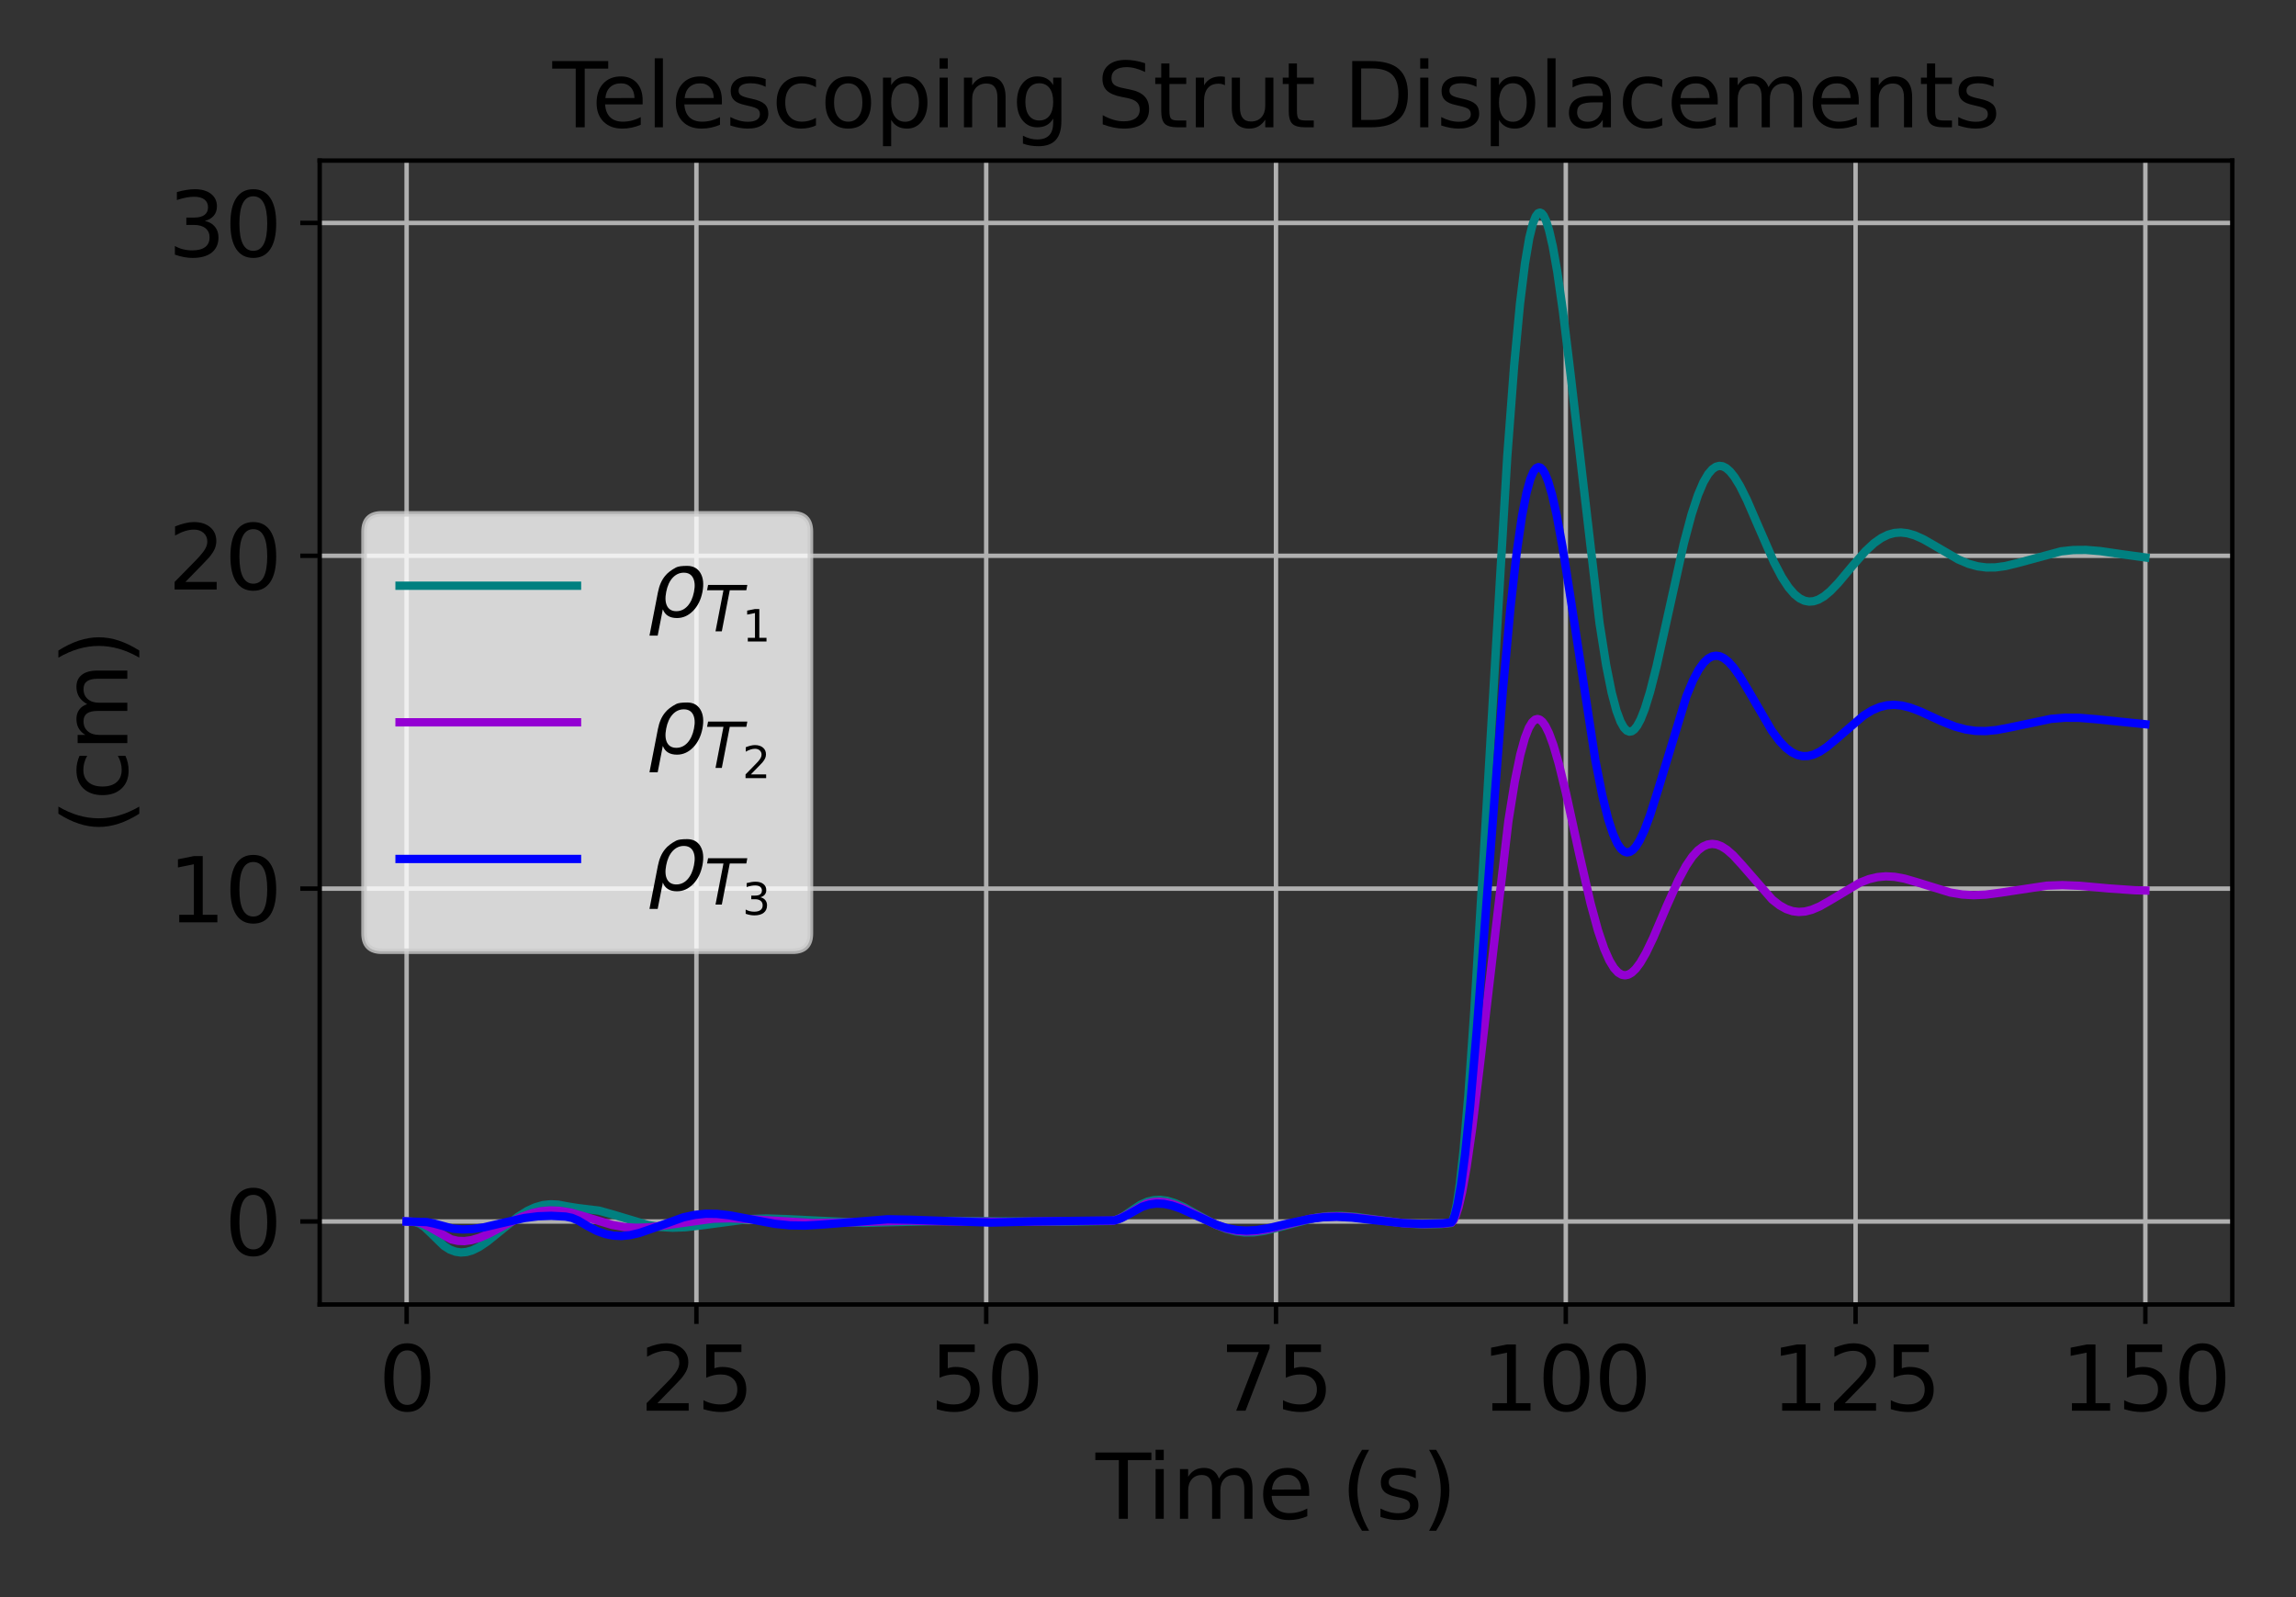 <?xml version="1.0" encoding="utf-8" standalone="no"?>
<!DOCTYPE svg PUBLIC "-//W3C//DTD SVG 1.1//EN"
  "http://www.w3.org/Graphics/SVG/1.1/DTD/svg11.dtd">
<svg xmlns:xlink="http://www.w3.org/1999/xlink" width="414pt" height="288pt" viewBox="0 0 414 288" xmlns="http://www.w3.org/2000/svg" version="1.1">
 <rect x="0" y="0" width="414" height="288" fill="#333333" stroke="none"/>
 <defs>
  <style type="text/css">*{stroke-linejoin: round; stroke-linecap: butt}</style>
 </defs>
 <g id="figure_1">
  <g id="patch_1">
   <path d="M 0 288 
L 414 288 
L 414 0 
L 0 0 
L 0 288 
z
" style="fill: none"/>
  </g>
  <g id="axes_1">
   <g id="patch_2">
    <path d="M 57.645 235.23 
L 402.514 235.23 
L 402.514 28.957 
L 57.645 28.957 
L 57.645 235.23 
z
" style="fill: none"/>
   </g>
   <g id="matplotlib.axis_1">
    <g id="xtick_1">
     <g id="line2d_1">
      <path d="M 73.321 235.23 
L 73.321 28.957 
" clip-path="url(#pf46ba1c970)" style="fill: none; stroke: #b0b0b0; stroke-width: 0.8; stroke-linecap: square"/>
     </g>
     <g id="line2d_2">
      <defs>
       <path id="m706bf2fa26" d="M 0 0 
L 0 3.5 
" style="stroke: #000000; stroke-width: 0.8"/>
      </defs>
      <g>
       <use xlink:href="#m706bf2fa26" x="73.321" y="235.23" style="stroke: #000000; stroke-width: 0.8"/>
      </g>
     </g>
     <g id="text_1">
      <!-- 0 -->
      <g transform="translate(68.231 254.387) scale(0.16 -0.16)">
       <defs>
        <path id="DejaVuSans-30" d="M 2034 4250 
Q 1547 4250 1301 3770 
Q 1056 3291 1056 2328 
Q 1056 1369 1301 889 
Q 1547 409 2034 409 
Q 2525 409 2770 889 
Q 3016 1369 3016 2328 
Q 3016 3291 2770 3770 
Q 2525 4250 2034 4250 
z
M 2034 4750 
Q 2819 4750 3233 4129 
Q 3647 3509 3647 2328 
Q 3647 1150 3233 529 
Q 2819 -91 2034 -91 
Q 1250 -91 836 529 
Q 422 1150 422 2328 
Q 422 3509 836 4129 
Q 1250 4750 2034 4750 
z
" transform="scale(0.016)"/>
       </defs>
       <use xlink:href="#DejaVuSans-30"/>
      </g>
     </g>
    </g>
    <g id="xtick_2">
     <g id="line2d_3">
      <path d="M 125.574 235.23 
L 125.574 28.957 
" clip-path="url(#pf46ba1c970)" style="fill: none; stroke: #b0b0b0; stroke-width: 0.8; stroke-linecap: square"/>
     </g>
     <g id="line2d_4">
      <g>
       <use xlink:href="#m706bf2fa26" x="125.574" y="235.23" style="stroke: #000000; stroke-width: 0.8"/>
      </g>
     </g>
     <g id="text_2">
      <!-- 25 -->
      <g transform="translate(115.394 254.387) scale(0.16 -0.16)">
       <defs>
        <path id="DejaVuSans-32" d="M 1228 531 
L 3431 531 
L 3431 0 
L 469 0 
L 469 531 
Q 828 903 1448 1529 
Q 2069 2156 2228 2338 
Q 2531 2678 2651 2914 
Q 2772 3150 2772 3378 
Q 2772 3750 2511 3984 
Q 2250 4219 1831 4219 
Q 1534 4219 1204 4116 
Q 875 4013 500 3803 
L 500 4441 
Q 881 4594 1212 4672 
Q 1544 4750 1819 4750 
Q 2544 4750 2975 4387 
Q 3406 4025 3406 3419 
Q 3406 3131 3298 2873 
Q 3191 2616 2906 2266 
Q 2828 2175 2409 1742 
Q 1991 1309 1228 531 
z
" transform="scale(0.016)"/>
        <path id="DejaVuSans-35" d="M 691 4666 
L 3169 4666 
L 3169 4134 
L 1269 4134 
L 1269 2991 
Q 1406 3038 1543 3061 
Q 1681 3084 1819 3084 
Q 2600 3084 3056 2656 
Q 3513 2228 3513 1497 
Q 3513 744 3044 326 
Q 2575 -91 1722 -91 
Q 1428 -91 1123 -41 
Q 819 9 494 109 
L 494 744 
Q 775 591 1075 516 
Q 1375 441 1709 441 
Q 2250 441 2565 725 
Q 2881 1009 2881 1497 
Q 2881 1984 2565 2268 
Q 2250 2553 1709 2553 
Q 1456 2553 1204 2497 
Q 953 2441 691 2322 
L 691 4666 
z
" transform="scale(0.016)"/>
       </defs>
       <use xlink:href="#DejaVuSans-32"/>
       <use xlink:href="#DejaVuSans-35" transform="translate(63.623 0)"/>
      </g>
     </g>
    </g>
    <g id="xtick_3">
     <g id="line2d_5">
      <path d="M 177.827 235.23 
L 177.827 28.957 
" clip-path="url(#pf46ba1c970)" style="fill: none; stroke: #b0b0b0; stroke-width: 0.8; stroke-linecap: square"/>
     </g>
     <g id="line2d_6">
      <g>
       <use xlink:href="#m706bf2fa26" x="177.827" y="235.23" style="stroke: #000000; stroke-width: 0.8"/>
      </g>
     </g>
     <g id="text_3">
      <!-- 50 -->
      <g transform="translate(167.647 254.387) scale(0.16 -0.16)">
       <use xlink:href="#DejaVuSans-35"/>
       <use xlink:href="#DejaVuSans-30" transform="translate(63.623 0)"/>
      </g>
     </g>
    </g>
    <g id="xtick_4">
     <g id="line2d_7">
      <path d="M 230.08 235.23 
L 230.08 28.957 
" clip-path="url(#pf46ba1c970)" style="fill: none; stroke: #b0b0b0; stroke-width: 0.8; stroke-linecap: square"/>
     </g>
     <g id="line2d_8">
      <g>
       <use xlink:href="#m706bf2fa26" x="230.08" y="235.23" style="stroke: #000000; stroke-width: 0.8"/>
      </g>
     </g>
     <g id="text_4">
      <!-- 75 -->
      <g transform="translate(219.9 254.387) scale(0.16 -0.16)">
       <defs>
        <path id="DejaVuSans-37" d="M 525 4666 
L 3525 4666 
L 3525 4397 
L 1831 0 
L 1172 0 
L 2766 4134 
L 525 4134 
L 525 4666 
z
" transform="scale(0.016)"/>
       </defs>
       <use xlink:href="#DejaVuSans-37"/>
       <use xlink:href="#DejaVuSans-35" transform="translate(63.623 0)"/>
      </g>
     </g>
    </g>
    <g id="xtick_5">
     <g id="line2d_9">
      <path d="M 282.332 235.23 
L 282.332 28.957 
" clip-path="url(#pf46ba1c970)" style="fill: none; stroke: #b0b0b0; stroke-width: 0.8; stroke-linecap: square"/>
     </g>
     <g id="line2d_10">
      <g>
       <use xlink:href="#m706bf2fa26" x="282.332" y="235.23" style="stroke: #000000; stroke-width: 0.8"/>
      </g>
     </g>
     <g id="text_5">
      <!-- 100 -->
      <g transform="translate(267.062 254.387) scale(0.16 -0.16)">
       <defs>
        <path id="DejaVuSans-31" d="M 794 531 
L 1825 531 
L 1825 4091 
L 703 3866 
L 703 4441 
L 1819 4666 
L 2450 4666 
L 2450 531 
L 3481 531 
L 3481 0 
L 794 0 
L 794 531 
z
" transform="scale(0.016)"/>
       </defs>
       <use xlink:href="#DejaVuSans-31"/>
       <use xlink:href="#DejaVuSans-30" transform="translate(63.623 0)"/>
       <use xlink:href="#DejaVuSans-30" transform="translate(127.246 0)"/>
      </g>
     </g>
    </g>
    <g id="xtick_6">
     <g id="line2d_11">
      <path d="M 334.585 235.23 
L 334.585 28.957 
" clip-path="url(#pf46ba1c970)" style="fill: none; stroke: #b0b0b0; stroke-width: 0.8; stroke-linecap: square"/>
     </g>
     <g id="line2d_12">
      <g>
       <use xlink:href="#m706bf2fa26" x="334.585" y="235.23" style="stroke: #000000; stroke-width: 0.8"/>
      </g>
     </g>
     <g id="text_6">
      <!-- 125 -->
      <g transform="translate(319.315 254.387) scale(0.16 -0.16)">
       <use xlink:href="#DejaVuSans-31"/>
       <use xlink:href="#DejaVuSans-32" transform="translate(63.623 0)"/>
       <use xlink:href="#DejaVuSans-35" transform="translate(127.246 0)"/>
      </g>
     </g>
    </g>
    <g id="xtick_7">
     <g id="line2d_13">
      <path d="M 386.838 235.23 
L 386.838 28.957 
" clip-path="url(#pf46ba1c970)" style="fill: none; stroke: #b0b0b0; stroke-width: 0.8; stroke-linecap: square"/>
     </g>
     <g id="line2d_14">
      <g>
       <use xlink:href="#m706bf2fa26" x="386.838" y="235.23" style="stroke: #000000; stroke-width: 0.8"/>
      </g>
     </g>
     <g id="text_7">
      <!-- 150 -->
      <g transform="translate(371.568 254.387) scale(0.16 -0.16)">
       <use xlink:href="#DejaVuSans-31"/>
       <use xlink:href="#DejaVuSans-35" transform="translate(63.623 0)"/>
       <use xlink:href="#DejaVuSans-30" transform="translate(127.246 0)"/>
      </g>
     </g>
    </g>
    <g id="text_8">
     <!-- Time (s) -->
     <g transform="translate(197.553 273.873) scale(0.16 -0.16)">
      <defs>
       <path id="DejaVuSans-54" d="M -19 4666 
L 3928 4666 
L 3928 4134 
L 2272 4134 
L 2272 0 
L 1638 0 
L 1638 4134 
L -19 4134 
L -19 4666 
z
" transform="scale(0.016)"/>
       <path id="DejaVuSans-69" d="M 603 3500 
L 1178 3500 
L 1178 0 
L 603 0 
L 603 3500 
z
M 603 4863 
L 1178 4863 
L 1178 4134 
L 603 4134 
L 603 4863 
z
" transform="scale(0.016)"/>
       <path id="DejaVuSans-6d" d="M 3328 2828 
Q 3544 3216 3844 3400 
Q 4144 3584 4550 3584 
Q 5097 3584 5394 3201 
Q 5691 2819 5691 2113 
L 5691 0 
L 5113 0 
L 5113 2094 
Q 5113 2597 4934 2840 
Q 4756 3084 4391 3084 
Q 3944 3084 3684 2787 
Q 3425 2491 3425 1978 
L 3425 0 
L 2847 0 
L 2847 2094 
Q 2847 2600 2669 2842 
Q 2491 3084 2119 3084 
Q 1678 3084 1418 2786 
Q 1159 2488 1159 1978 
L 1159 0 
L 581 0 
L 581 3500 
L 1159 3500 
L 1159 2956 
Q 1356 3278 1631 3431 
Q 1906 3584 2284 3584 
Q 2666 3584 2933 3390 
Q 3200 3197 3328 2828 
z
" transform="scale(0.016)"/>
       <path id="DejaVuSans-65" d="M 3597 1894 
L 3597 1613 
L 953 1613 
Q 991 1019 1311 708 
Q 1631 397 2203 397 
Q 2534 397 2845 478 
Q 3156 559 3463 722 
L 3463 178 
Q 3153 47 2828 -22 
Q 2503 -91 2169 -91 
Q 1331 -91 842 396 
Q 353 884 353 1716 
Q 353 2575 817 3079 
Q 1281 3584 2069 3584 
Q 2775 3584 3186 3129 
Q 3597 2675 3597 1894 
z
M 3022 2063 
Q 3016 2534 2758 2815 
Q 2500 3097 2075 3097 
Q 1594 3097 1305 2825 
Q 1016 2553 972 2059 
L 3022 2063 
z
" transform="scale(0.016)"/>
       <path id="DejaVuSans-20" transform="scale(0.016)"/>
       <path id="DejaVuSans-28" d="M 1984 4856 
Q 1566 4138 1362 3434 
Q 1159 2731 1159 2009 
Q 1159 1288 1364 580 
Q 1569 -128 1984 -844 
L 1484 -844 
Q 1016 -109 783 600 
Q 550 1309 550 2009 
Q 550 2706 781 3412 
Q 1013 4119 1484 4856 
L 1984 4856 
z
" transform="scale(0.016)"/>
       <path id="DejaVuSans-73" d="M 2834 3397 
L 2834 2853 
Q 2591 2978 2328 3040 
Q 2066 3103 1784 3103 
Q 1356 3103 1142 2972 
Q 928 2841 928 2578 
Q 928 2378 1081 2264 
Q 1234 2150 1697 2047 
L 1894 2003 
Q 2506 1872 2764 1633 
Q 3022 1394 3022 966 
Q 3022 478 2636 193 
Q 2250 -91 1575 -91 
Q 1294 -91 989 -36 
Q 684 19 347 128 
L 347 722 
Q 666 556 975 473 
Q 1284 391 1588 391 
Q 1994 391 2212 530 
Q 2431 669 2431 922 
Q 2431 1156 2273 1281 
Q 2116 1406 1581 1522 
L 1381 1569 
Q 847 1681 609 1914 
Q 372 2147 372 2553 
Q 372 3047 722 3315 
Q 1072 3584 1716 3584 
Q 2034 3584 2315 3537 
Q 2597 3491 2834 3397 
z
" transform="scale(0.016)"/>
       <path id="DejaVuSans-29" d="M 513 4856 
L 1013 4856 
Q 1481 4119 1714 3412 
Q 1947 2706 1947 2009 
Q 1947 1309 1714 600 
Q 1481 -109 1013 -844 
L 513 -844 
Q 928 -128 1133 580 
Q 1338 1288 1338 2009 
Q 1338 2731 1133 3434 
Q 928 4138 513 4856 
z
" transform="scale(0.016)"/>
      </defs>
      <use xlink:href="#DejaVuSans-54"/>
      <use xlink:href="#DejaVuSans-69" transform="translate(57.959 0)"/>
      <use xlink:href="#DejaVuSans-6d" transform="translate(85.742 0)"/>
      <use xlink:href="#DejaVuSans-65" transform="translate(183.154 0)"/>
      <use xlink:href="#DejaVuSans-20" transform="translate(244.678 0)"/>
      <use xlink:href="#DejaVuSans-28" transform="translate(276.465 0)"/>
      <use xlink:href="#DejaVuSans-73" transform="translate(315.479 0)"/>
      <use xlink:href="#DejaVuSans-29" transform="translate(367.578 0)"/>
     </g>
    </g>
   </g>
   <g id="matplotlib.axis_2">
    <g id="ytick_1">
     <g id="line2d_15">
      <path d="M 57.645 220.262 
L 402.514 220.262 
" clip-path="url(#pf46ba1c970)" style="fill: none; stroke: #b0b0b0; stroke-width: 0.8; stroke-linecap: square"/>
     </g>
     <g id="line2d_16">
      <defs>
       <path id="mdda818d4bd" d="M 0 0 
L -3.5 0 
" style="stroke: #000000; stroke-width: 0.8"/>
      </defs>
      <g>
       <use xlink:href="#mdda818d4bd" x="57.645" y="220.262" style="stroke: #000000; stroke-width: 0.8"/>
      </g>
     </g>
     <g id="text_9">
      <!-- 0 -->
      <g transform="translate(40.465 226.341) scale(0.16 -0.16)">
       <use xlink:href="#DejaVuSans-30"/>
      </g>
     </g>
    </g>
    <g id="ytick_2">
     <g id="line2d_17">
      <path d="M 57.645 160.241 
L 402.514 160.241 
" clip-path="url(#pf46ba1c970)" style="fill: none; stroke: #b0b0b0; stroke-width: 0.8; stroke-linecap: square"/>
     </g>
     <g id="line2d_18">
      <g>
       <use xlink:href="#mdda818d4bd" x="57.645" y="160.241" style="stroke: #000000; stroke-width: 0.8"/>
      </g>
     </g>
     <g id="text_10">
      <!-- 10 -->
      <g transform="translate(30.285 166.32) scale(0.16 -0.16)">
       <use xlink:href="#DejaVuSans-31"/>
       <use xlink:href="#DejaVuSans-30" transform="translate(63.623 0)"/>
      </g>
     </g>
    </g>
    <g id="ytick_3">
     <g id="line2d_19">
      <path d="M 57.645 100.221 
L 402.514 100.221 
" clip-path="url(#pf46ba1c970)" style="fill: none; stroke: #b0b0b0; stroke-width: 0.8; stroke-linecap: square"/>
     </g>
     <g id="line2d_20">
      <g>
       <use xlink:href="#mdda818d4bd" x="57.645" y="100.221" style="stroke: #000000; stroke-width: 0.8"/>
      </g>
     </g>
     <g id="text_11">
      <!-- 20 -->
      <g transform="translate(30.285 106.3) scale(0.16 -0.16)">
       <use xlink:href="#DejaVuSans-32"/>
       <use xlink:href="#DejaVuSans-30" transform="translate(63.623 0)"/>
      </g>
     </g>
    </g>
    <g id="ytick_4">
     <g id="line2d_21">
      <path d="M 57.645 40.201 
L 402.514 40.201 
" clip-path="url(#pf46ba1c970)" style="fill: none; stroke: #b0b0b0; stroke-width: 0.8; stroke-linecap: square"/>
     </g>
     <g id="line2d_22">
      <g>
       <use xlink:href="#mdda818d4bd" x="57.645" y="40.201" style="stroke: #000000; stroke-width: 0.8"/>
      </g>
     </g>
     <g id="text_12">
      <!-- 30 -->
      <g transform="translate(30.285 46.279) scale(0.16 -0.16)">
       <defs>
        <path id="DejaVuSans-33" d="M 2597 2516 
Q 3050 2419 3304 2112 
Q 3559 1806 3559 1356 
Q 3559 666 3084 287 
Q 2609 -91 1734 -91 
Q 1441 -91 1130 -33 
Q 819 25 488 141 
L 488 750 
Q 750 597 1062 519 
Q 1375 441 1716 441 
Q 2309 441 2620 675 
Q 2931 909 2931 1356 
Q 2931 1769 2642 2001 
Q 2353 2234 1838 2234 
L 1294 2234 
L 1294 2753 
L 1863 2753 
Q 2328 2753 2575 2939 
Q 2822 3125 2822 3475 
Q 2822 3834 2567 4026 
Q 2313 4219 1838 4219 
Q 1578 4219 1281 4162 
Q 984 4106 628 3988 
L 628 4550 
Q 988 4650 1302 4700 
Q 1616 4750 1894 4750 
Q 2613 4750 3031 4423 
Q 3450 4097 3450 3541 
Q 3450 3153 3228 2886 
Q 3006 2619 2597 2516 
z
" transform="scale(0.016)"/>
       </defs>
       <use xlink:href="#DejaVuSans-33"/>
       <use xlink:href="#DejaVuSans-30" transform="translate(63.623 0)"/>
      </g>
     </g>
    </g>
    <g id="text_13">
     <!-- (cm) -->
     <g transform="translate(22.957 150.528) rotate(-90) scale(0.16 -0.16)">
      <defs>
       <path id="DejaVuSans-63" d="M 3122 3366 
L 3122 2828 
Q 2878 2963 2633 3030 
Q 2388 3097 2138 3097 
Q 1578 3097 1268 2742 
Q 959 2388 959 1747 
Q 959 1106 1268 751 
Q 1578 397 2138 397 
Q 2388 397 2633 464 
Q 2878 531 3122 666 
L 3122 134 
Q 2881 22 2623 -34 
Q 2366 -91 2075 -91 
Q 1284 -91 818 406 
Q 353 903 353 1747 
Q 353 2603 823 3093 
Q 1294 3584 2113 3584 
Q 2378 3584 2631 3529 
Q 2884 3475 3122 3366 
z
" transform="scale(0.016)"/>
      </defs>
      <use xlink:href="#DejaVuSans-28"/>
      <use xlink:href="#DejaVuSans-63" transform="translate(39.014 0)"/>
      <use xlink:href="#DejaVuSans-6d" transform="translate(93.994 0)"/>
      <use xlink:href="#DejaVuSans-29" transform="translate(191.406 0)"/>
     </g>
    </g>
   </g>
   <g id="line2d_23">
    <path d="M 73.321 220.262 
L 74.888 220.372 
L 75.683 220.679 
L 76.54 221.257 
L 77.627 222.285 
L 80.051 224.653 
L 81.117 225.328 
L 82.12 225.71 
L 83.103 225.852 
L 84.106 225.772 
L 85.172 225.463 
L 86.384 224.869 
L 87.847 223.89 
L 90 222.147 
L 93.386 219.422 
L 95.079 218.359 
L 96.542 217.695 
L 97.922 217.31 
L 99.28 217.162 
L 100.68 217.233 
L 102.353 217.556 
L 104.192 217.845 
L 108.038 218.31 
L 110.358 218.96 
L 116.795 220.888 
L 119.053 221.255 
L 121.247 221.386 
L 123.609 221.299 
L 126.556 220.954 
L 135.021 219.833 
L 138.198 219.726 
L 141.793 219.837 
L 155.755 220.514 
L 161.775 220.361 
L 171.096 220.142 
L 179.29 220.225 
L 191.203 220.314 
L 200.484 220.166 
L 201.487 219.879 
L 202.595 219.322 
L 203.974 218.36 
L 205.646 217.243 
L 206.879 216.699 
L 208.05 216.419 
L 209.241 216.364 
L 210.474 216.531 
L 211.854 216.949 
L 213.505 217.693 
L 216.076 219.131 
L 219.232 220.839 
L 221.113 221.602 
L 222.785 222.043 
L 224.415 222.243 
L 226.087 222.221 
L 227.948 221.966 
L 230.268 221.409 
L 237.29 219.572 
L 239.569 219.298 
L 241.847 219.249 
L 244.418 219.424 
L 248.117 219.928 
L 253.28 220.6 
L 256.457 220.774 
L 259.78 220.728 
L 261.64 220.542 
L 261.891 220.16 
L 262.226 219.209 
L 262.664 217.221 
L 263.229 213.501 
L 263.919 207.317 
L 264.775 197.431 
L 265.841 182.359 
L 267.305 158.228 
L 271.777 82.36 
L 273.031 65.813 
L 274.076 54.774 
L 274.975 47.488 
L 275.749 42.918 
L 276.397 40.307 
L 276.919 39 
L 277.337 38.456 
L 277.671 38.334 
L 277.985 38.466 
L 278.34 38.894 
L 278.779 39.819 
L 279.323 41.535 
L 279.992 44.45 
L 280.807 49.065 
L 281.831 56.237 
L 283.21 67.634 
L 288.415 112.352 
L 289.606 119.901 
L 290.609 124.913 
L 291.466 128.143 
L 292.198 130.114 
L 292.825 131.228 
L 293.347 131.758 
L 293.807 131.933 
L 294.225 131.863 
L 294.685 131.542 
L 295.208 130.885 
L 295.835 129.712 
L 296.587 127.803 
L 297.528 124.755 
L 298.719 120.073 
L 300.496 112.066 
L 303.61 98.015 
L 305.01 92.764 
L 306.16 89.274 
L 307.142 86.966 
L 307.999 85.491 
L 308.752 84.616 
L 309.42 84.163 
L 310.026 84.009 
L 310.612 84.084 
L 311.239 84.394 
L 311.949 85.011 
L 312.765 86.033 
L 313.747 87.643 
L 315.001 90.164 
L 316.903 94.562 
L 319.871 101.377 
L 321.313 104.121 
L 322.504 105.935 
L 323.55 107.14 
L 324.49 107.897 
L 325.347 108.316 
L 326.183 108.482 
L 327.019 108.418 
L 327.897 108.124 
L 328.879 107.55 
L 330.029 106.602 
L 331.471 105.102 
L 333.979 102.103 
L 336.362 99.388 
L 337.909 97.952 
L 339.225 97.02 
L 340.438 96.427 
L 341.587 96.108 
L 342.737 96.02 
L 343.928 96.154 
L 345.245 96.534 
L 346.792 97.226 
L 348.924 98.449 
L 353.125 100.894 
L 354.943 101.664 
L 356.573 102.118 
L 358.162 102.329 
L 359.792 102.318 
L 361.59 102.075 
L 363.784 101.542 
L 371.643 99.421 
L 373.859 99.182 
L 376.116 99.163 
L 378.687 99.372 
L 382.637 99.949 
L 386.838 100.523 
L 386.838 100.523 
" clip-path="url(#pf46ba1c970)" style="fill: none; stroke: #008080; stroke-width: 1.5; stroke-linecap: square"/>
   </g>
   <g id="line2d_24">
    <path d="M 73.321 220.262 
L 75.244 220.37 
L 76.289 220.685 
L 77.459 221.278 
L 81.347 223.488 
L 82.559 223.758 
L 83.771 223.801 
L 85.046 223.624 
L 86.489 223.19 
L 88.244 222.415 
L 91.463 220.69 
L 94.034 219.438 
L 95.894 218.775 
L 97.587 218.404 
L 99.259 218.266 
L 101.015 218.348 
L 102.917 218.662 
L 104.986 219.244 
L 110.337 220.87 
L 112.552 221.258 
L 114.663 221.402 
L 116.9 221.329 
L 119.617 221.006 
L 128.625 219.754 
L 131.614 219.685 
L 135.063 219.841 
L 146.642 220.555 
L 151.282 220.468 
L 163.802 220.114 
L 172.058 220.259 
L 181.004 220.332 
L 200.734 220.119 
L 201.779 219.794 
L 202.971 219.182 
L 206.628 217.078 
L 207.862 216.77 
L 209.095 216.694 
L 210.391 216.843 
L 211.812 217.237 
L 213.547 217.962 
L 216.41 219.447 
L 219.315 220.864 
L 221.217 221.547 
L 222.931 221.93 
L 224.624 222.081 
L 226.401 222.01 
L 228.407 221.701 
L 231.166 221.028 
L 236.183 219.788 
L 238.628 219.441 
L 240.99 219.332 
L 243.54 219.442 
L 246.926 219.831 
L 253.405 220.604 
L 256.708 220.736 
L 260.303 220.647 
L 261.724 220.474 
L 262.058 220.095 
L 262.476 219.255 
L 262.999 217.659 
L 263.647 214.902 
L 264.441 210.479 
L 265.444 203.527 
L 266.782 192.544 
L 271.986 148.061 
L 273.136 140.91 
L 274.118 136.122 
L 274.954 133.076 
L 275.665 131.249 
L 276.271 130.242 
L 276.794 129.772 
L 277.233 129.655 
L 277.651 129.77 
L 278.11 130.143 
L 278.654 130.897 
L 279.302 132.208 
L 280.096 134.361 
L 281.078 137.722 
L 282.374 143.03 
L 284.757 153.962 
L 286.805 162.89 
L 288.143 167.787 
L 289.251 171.054 
L 290.191 173.188 
L 291.027 174.566 
L 291.759 175.365 
L 292.407 175.76 
L 293.013 175.872 
L 293.598 175.755 
L 294.225 175.396 
L 294.936 174.722 
L 295.772 173.605 
L 296.796 171.837 
L 298.113 169.085 
L 300.537 163.38 
L 302.627 158.715 
L 304.007 156.151 
L 305.157 154.456 
L 306.16 153.349 
L 307.059 152.667 
L 307.895 152.296 
L 308.71 152.174 
L 309.525 152.274 
L 310.403 152.612 
L 311.385 153.239 
L 312.535 154.248 
L 314.039 155.89 
L 319.557 162.213 
L 320.895 163.26 
L 322.107 163.932 
L 323.236 164.309 
L 324.344 164.448 
L 325.493 164.363 
L 326.726 164.042 
L 328.148 163.432 
L 329.987 162.381 
L 335.317 159.19 
L 336.989 158.531 
L 338.536 158.16 
L 340.041 158.025 
L 341.629 158.111 
L 343.406 158.437 
L 345.684 159.099 
L 351.662 160.943 
L 353.793 161.3 
L 355.863 161.421 
L 358.057 161.323 
L 360.754 160.966 
L 369.072 159.706 
L 371.894 159.608 
L 375.008 159.731 
L 380.254 160.207 
L 384.957 160.534 
L 386.838 160.58 
L 386.838 160.58 
" clip-path="url(#pf46ba1c970)" style="fill: none; stroke: #9400d3; stroke-width: 1.5; stroke-linecap: square"/>
   </g>
   <g id="line2d_25">
    <path d="M 73.321 220.262 
L 76.979 220.371 
L 78.274 220.636 
L 81.66 221.55 
L 83.374 221.7 
L 85.172 221.631 
L 87.241 221.321 
L 90.272 220.612 
L 94.515 219.651 
L 97.002 219.329 
L 99.406 219.244 
L 101.976 219.378 
L 103.126 219.615 
L 104.255 220.09 
L 105.885 221.061 
L 107.62 221.969 
L 109.145 222.524 
L 110.588 222.816 
L 112.051 222.884 
L 113.597 222.727 
L 115.332 222.319 
L 117.61 221.536 
L 123.212 219.521 
L 125.281 219.071 
L 127.246 218.871 
L 129.252 218.893 
L 131.531 219.147 
L 134.728 219.753 
L 139.745 220.694 
L 142.504 220.964 
L 145.2 221.003 
L 148.314 220.815 
L 160.082 219.865 
L 164.053 219.943 
L 178.621 220.463 
L 186.563 220.249 
L 194.025 220.152 
L 201.006 220.065 
L 202.135 219.69 
L 203.431 219.011 
L 205.96 217.606 
L 207.255 217.199 
L 208.53 217.032 
L 209.847 217.088 
L 211.269 217.378 
L 212.941 217.956 
L 215.323 219.041 
L 219.253 220.827 
L 221.217 221.458 
L 222.994 221.798 
L 224.75 221.91 
L 226.631 221.803 
L 228.825 221.446 
L 232.42 220.593 
L 236.057 219.813 
L 238.586 219.501 
L 241.053 219.422 
L 243.791 219.565 
L 247.866 220.033 
L 252.966 220.569 
L 256.394 220.693 
L 260.177 220.597 
L 261.682 220.418 
L 261.975 220.007 
L 262.351 219.045 
L 262.832 217.136 
L 263.438 213.713 
L 264.169 208.214 
L 265.089 199.484 
L 266.28 185.839 
L 268.099 162.057 
L 270.983 124.54 
L 272.363 109.538 
L 273.491 99.569 
L 274.432 93.086 
L 275.247 88.892 
L 275.937 86.395 
L 276.522 85.027 
L 277.003 84.408 
L 277.4 84.231 
L 277.755 84.321 
L 278.131 84.665 
L 278.591 85.416 
L 279.155 86.809 
L 279.845 89.158 
L 280.681 92.843 
L 281.747 98.628 
L 283.21 107.932 
L 287.662 137.077 
L 288.916 143.431 
L 289.961 147.644 
L 290.86 150.4 
L 291.633 152.107 
L 292.302 153.085 
L 292.867 153.556 
L 293.368 153.711 
L 293.849 153.634 
L 294.372 153.313 
L 294.957 152.674 
L 295.646 151.575 
L 296.483 149.798 
L 297.528 147.008 
L 298.907 142.634 
L 304.091 125.54 
L 305.282 122.667 
L 306.306 120.741 
L 307.205 119.497 
L 307.999 118.753 
L 308.731 118.359 
L 309.42 118.237 
L 310.11 118.345 
L 310.842 118.695 
L 311.657 119.342 
L 312.618 120.41 
L 313.789 122.065 
L 315.419 124.798 
L 319.495 131.789 
L 320.874 133.642 
L 322.066 134.884 
L 323.131 135.681 
L 324.114 136.145 
L 325.054 136.349 
L 325.995 136.327 
L 326.998 136.077 
L 328.106 135.561 
L 329.402 134.701 
L 331.116 133.276 
L 336.028 129.036 
L 337.553 128.095 
L 338.933 127.502 
L 340.229 127.182 
L 341.525 127.09 
L 342.883 127.219 
L 344.388 127.589 
L 346.248 128.291 
L 350.094 130.061 
L 352.519 131.018 
L 354.421 131.535 
L 356.218 131.795 
L 358.036 131.83 
L 360.022 131.641 
L 362.509 131.166 
L 369.825 129.63 
L 372.312 129.424 
L 374.883 129.439 
L 377.976 129.692 
L 386.838 130.598 
L 386.838 130.598 
" clip-path="url(#pf46ba1c970)" style="fill: none; stroke: #0000ff; stroke-width: 1.5; stroke-linecap: square"/>
   </g>
   <g id="patch_3">
    <path d="M 57.645 235.23 
L 57.645 28.957 
" style="fill: none; stroke: #000000; stroke-width: 0.8; stroke-linejoin: miter; stroke-linecap: square"/>
   </g>
   <g id="patch_4">
    <path d="M 402.514 235.23 
L 402.514 28.957 
" style="fill: none; stroke: #000000; stroke-width: 0.8; stroke-linejoin: miter; stroke-linecap: square"/>
   </g>
   <g id="patch_5">
    <path d="M 57.645 235.23 
L 402.514 235.23 
" style="fill: none; stroke: #000000; stroke-width: 0.8; stroke-linejoin: miter; stroke-linecap: square"/>
   </g>
   <g id="patch_6">
    <path d="M 57.645 28.957 
L 402.514 28.957 
" style="fill: none; stroke: #000000; stroke-width: 0.8; stroke-linejoin: miter; stroke-linecap: square"/>
   </g>
   <g id="text_14">
    <!-- Telescoping Strut Displacements -->
    <g transform="translate(99.616 22.957) scale(0.16 -0.16)">
     <defs>
      <path id="DejaVuSans-6c" d="M 603 4863 
L 1178 4863 
L 1178 0 
L 603 0 
L 603 4863 
z
" transform="scale(0.016)"/>
      <path id="DejaVuSans-6f" d="M 1959 3097 
Q 1497 3097 1228 2736 
Q 959 2375 959 1747 
Q 959 1119 1226 758 
Q 1494 397 1959 397 
Q 2419 397 2687 759 
Q 2956 1122 2956 1747 
Q 2956 2369 2687 2733 
Q 2419 3097 1959 3097 
z
M 1959 3584 
Q 2709 3584 3137 3096 
Q 3566 2609 3566 1747 
Q 3566 888 3137 398 
Q 2709 -91 1959 -91 
Q 1206 -91 779 398 
Q 353 888 353 1747 
Q 353 2609 779 3096 
Q 1206 3584 1959 3584 
z
" transform="scale(0.016)"/>
      <path id="DejaVuSans-70" d="M 1159 525 
L 1159 -1331 
L 581 -1331 
L 581 3500 
L 1159 3500 
L 1159 2969 
Q 1341 3281 1617 3432 
Q 1894 3584 2278 3584 
Q 2916 3584 3314 3078 
Q 3713 2572 3713 1747 
Q 3713 922 3314 415 
Q 2916 -91 2278 -91 
Q 1894 -91 1617 61 
Q 1341 213 1159 525 
z
M 3116 1747 
Q 3116 2381 2855 2742 
Q 2594 3103 2138 3103 
Q 1681 3103 1420 2742 
Q 1159 2381 1159 1747 
Q 1159 1113 1420 752 
Q 1681 391 2138 391 
Q 2594 391 2855 752 
Q 3116 1113 3116 1747 
z
" transform="scale(0.016)"/>
      <path id="DejaVuSans-6e" d="M 3513 2113 
L 3513 0 
L 2938 0 
L 2938 2094 
Q 2938 2591 2744 2837 
Q 2550 3084 2163 3084 
Q 1697 3084 1428 2787 
Q 1159 2491 1159 1978 
L 1159 0 
L 581 0 
L 581 3500 
L 1159 3500 
L 1159 2956 
Q 1366 3272 1645 3428 
Q 1925 3584 2291 3584 
Q 2894 3584 3203 3211 
Q 3513 2838 3513 2113 
z
" transform="scale(0.016)"/>
      <path id="DejaVuSans-67" d="M 2906 1791 
Q 2906 2416 2648 2759 
Q 2391 3103 1925 3103 
Q 1463 3103 1205 2759 
Q 947 2416 947 1791 
Q 947 1169 1205 825 
Q 1463 481 1925 481 
Q 2391 481 2648 825 
Q 2906 1169 2906 1791 
z
M 3481 434 
Q 3481 -459 3084 -895 
Q 2688 -1331 1869 -1331 
Q 1566 -1331 1297 -1286 
Q 1028 -1241 775 -1147 
L 775 -588 
Q 1028 -725 1275 -790 
Q 1522 -856 1778 -856 
Q 2344 -856 2625 -561 
Q 2906 -266 2906 331 
L 2906 616 
Q 2728 306 2450 153 
Q 2172 0 1784 0 
Q 1141 0 747 490 
Q 353 981 353 1791 
Q 353 2603 747 3093 
Q 1141 3584 1784 3584 
Q 2172 3584 2450 3431 
Q 2728 3278 2906 2969 
L 2906 3500 
L 3481 3500 
L 3481 434 
z
" transform="scale(0.016)"/>
      <path id="DejaVuSans-53" d="M 3425 4513 
L 3425 3897 
Q 3066 4069 2747 4153 
Q 2428 4238 2131 4238 
Q 1616 4238 1336 4038 
Q 1056 3838 1056 3469 
Q 1056 3159 1242 3001 
Q 1428 2844 1947 2747 
L 2328 2669 
Q 3034 2534 3370 2195 
Q 3706 1856 3706 1288 
Q 3706 609 3251 259 
Q 2797 -91 1919 -91 
Q 1588 -91 1214 -16 
Q 841 59 441 206 
L 441 856 
Q 825 641 1194 531 
Q 1563 422 1919 422 
Q 2459 422 2753 634 
Q 3047 847 3047 1241 
Q 3047 1584 2836 1778 
Q 2625 1972 2144 2069 
L 1759 2144 
Q 1053 2284 737 2584 
Q 422 2884 422 3419 
Q 422 4038 858 4394 
Q 1294 4750 2059 4750 
Q 2388 4750 2728 4690 
Q 3069 4631 3425 4513 
z
" transform="scale(0.016)"/>
      <path id="DejaVuSans-74" d="M 1172 4494 
L 1172 3500 
L 2356 3500 
L 2356 3053 
L 1172 3053 
L 1172 1153 
Q 1172 725 1289 603 
Q 1406 481 1766 481 
L 2356 481 
L 2356 0 
L 1766 0 
Q 1100 0 847 248 
Q 594 497 594 1153 
L 594 3053 
L 172 3053 
L 172 3500 
L 594 3500 
L 594 4494 
L 1172 4494 
z
" transform="scale(0.016)"/>
      <path id="DejaVuSans-72" d="M 2631 2963 
Q 2534 3019 2420 3045 
Q 2306 3072 2169 3072 
Q 1681 3072 1420 2755 
Q 1159 2438 1159 1844 
L 1159 0 
L 581 0 
L 581 3500 
L 1159 3500 
L 1159 2956 
Q 1341 3275 1631 3429 
Q 1922 3584 2338 3584 
Q 2397 3584 2469 3576 
Q 2541 3569 2628 3553 
L 2631 2963 
z
" transform="scale(0.016)"/>
      <path id="DejaVuSans-75" d="M 544 1381 
L 544 3500 
L 1119 3500 
L 1119 1403 
Q 1119 906 1312 657 
Q 1506 409 1894 409 
Q 2359 409 2629 706 
Q 2900 1003 2900 1516 
L 2900 3500 
L 3475 3500 
L 3475 0 
L 2900 0 
L 2900 538 
Q 2691 219 2414 64 
Q 2138 -91 1772 -91 
Q 1169 -91 856 284 
Q 544 659 544 1381 
z
M 1991 3584 
L 1991 3584 
z
" transform="scale(0.016)"/>
      <path id="DejaVuSans-44" d="M 1259 4147 
L 1259 519 
L 2022 519 
Q 2988 519 3436 956 
Q 3884 1394 3884 2338 
Q 3884 3275 3436 3711 
Q 2988 4147 2022 4147 
L 1259 4147 
z
M 628 4666 
L 1925 4666 
Q 3281 4666 3915 4102 
Q 4550 3538 4550 2338 
Q 4550 1131 3912 565 
Q 3275 0 1925 0 
L 628 0 
L 628 4666 
z
" transform="scale(0.016)"/>
      <path id="DejaVuSans-61" d="M 2194 1759 
Q 1497 1759 1228 1600 
Q 959 1441 959 1056 
Q 959 750 1161 570 
Q 1363 391 1709 391 
Q 2188 391 2477 730 
Q 2766 1069 2766 1631 
L 2766 1759 
L 2194 1759 
z
M 3341 1997 
L 3341 0 
L 2766 0 
L 2766 531 
Q 2569 213 2275 61 
Q 1981 -91 1556 -91 
Q 1019 -91 701 211 
Q 384 513 384 1019 
Q 384 1609 779 1909 
Q 1175 2209 1959 2209 
L 2766 2209 
L 2766 2266 
Q 2766 2663 2505 2880 
Q 2244 3097 1772 3097 
Q 1472 3097 1187 3025 
Q 903 2953 641 2809 
L 641 3341 
Q 956 3463 1253 3523 
Q 1550 3584 1831 3584 
Q 2591 3584 2966 3190 
Q 3341 2797 3341 1997 
z
" transform="scale(0.016)"/>
     </defs>
     <use xlink:href="#DejaVuSans-54"/>
     <use xlink:href="#DejaVuSans-65" transform="translate(44.084 0)"/>
     <use xlink:href="#DejaVuSans-6c" transform="translate(105.607 0)"/>
     <use xlink:href="#DejaVuSans-65" transform="translate(133.391 0)"/>
     <use xlink:href="#DejaVuSans-73" transform="translate(194.914 0)"/>
     <use xlink:href="#DejaVuSans-63" transform="translate(247.014 0)"/>
     <use xlink:href="#DejaVuSans-6f" transform="translate(301.994 0)"/>
     <use xlink:href="#DejaVuSans-70" transform="translate(363.176 0)"/>
     <use xlink:href="#DejaVuSans-69" transform="translate(426.652 0)"/>
     <use xlink:href="#DejaVuSans-6e" transform="translate(454.436 0)"/>
     <use xlink:href="#DejaVuSans-67" transform="translate(517.814 0)"/>
     <use xlink:href="#DejaVuSans-20" transform="translate(581.291 0)"/>
     <use xlink:href="#DejaVuSans-53" transform="translate(613.078 0)"/>
     <use xlink:href="#DejaVuSans-74" transform="translate(676.555 0)"/>
     <use xlink:href="#DejaVuSans-72" transform="translate(715.764 0)"/>
     <use xlink:href="#DejaVuSans-75" transform="translate(756.877 0)"/>
     <use xlink:href="#DejaVuSans-74" transform="translate(820.256 0)"/>
     <use xlink:href="#DejaVuSans-20" transform="translate(859.465 0)"/>
     <use xlink:href="#DejaVuSans-44" transform="translate(891.252 0)"/>
     <use xlink:href="#DejaVuSans-69" transform="translate(968.254 0)"/>
     <use xlink:href="#DejaVuSans-73" transform="translate(996.037 0)"/>
     <use xlink:href="#DejaVuSans-70" transform="translate(1048.137 0)"/>
     <use xlink:href="#DejaVuSans-6c" transform="translate(1111.613 0)"/>
     <use xlink:href="#DejaVuSans-61" transform="translate(1139.396 0)"/>
     <use xlink:href="#DejaVuSans-63" transform="translate(1200.676 0)"/>
     <use xlink:href="#DejaVuSans-65" transform="translate(1255.656 0)"/>
     <use xlink:href="#DejaVuSans-6d" transform="translate(1317.18 0)"/>
     <use xlink:href="#DejaVuSans-65" transform="translate(1414.592 0)"/>
     <use xlink:href="#DejaVuSans-6e" transform="translate(1476.115 0)"/>
     <use xlink:href="#DejaVuSans-74" transform="translate(1539.494 0)"/>
     <use xlink:href="#DejaVuSans-73" transform="translate(1578.703 0)"/>
    </g>
   </g>
   <g id="legend_1">
    <g id="patch_7">
     <path d="M 68.845 171.53 
L 142.925 171.53 
Q 146.125 171.53 146.125 168.33 
L 146.125 95.858 
Q 146.125 92.657 142.925 92.657 
L 68.845 92.657 
Q 65.645 92.657 65.645 95.858 
L 65.645 168.33 
Q 65.645 171.53 68.845 171.53 
z
" style="fill: #ffffff; opacity: 0.8; stroke: #cccccc; stroke-linejoin: miter"/>
    </g>
    <g id="line2d_26">
     <path d="M 72.045 105.615 
L 88.045 105.615 
L 104.045 105.615 
" style="fill: none; stroke: #008080; stroke-width: 1.5; stroke-linecap: square"/>
    </g>
    <g id="text_15">
     <!-- $\rho_{T_1}$ -->
     <g transform="translate(116.845 111.215) scale(0.16 -0.16)">
      <defs>
       <path id="DejaVuSans-Oblique-3c1" d="M 1203 2875 
Q 1453 3194 1981 3475 
Q 2188 3584 2756 3584 
Q 3394 3584 3694 3078 
Q 3994 2572 3834 1747 
Q 3672 922 3175 415 
Q 2678 -91 2041 -91 
Q 1656 -91 1409 63 
Q 1163 213 1044 525 
L 681 -1331 
L 103 -1331 
L 697 1716 
Q 838 2438 1203 2875 
z
M 3238 1747 
Q 3359 2381 3169 2744 
Q 2978 3103 2522 3103 
Q 2066 3103 1734 2744 
Q 1403 2381 1281 1747 
Q 1156 1113 1347 750 
Q 1538 391 1994 391 
Q 2450 391 2781 750 
Q 3113 1113 3238 1747 
z
" transform="scale(0.016)"/>
       <path id="DejaVuSans-Oblique-54" d="M 378 4666 
L 4325 4666 
L 4225 4134 
L 2559 4134 
L 1759 0 
L 1125 0 
L 1925 4134 
L 275 4134 
L 378 4666 
z
" transform="scale(0.016)"/>
      </defs>
      <use xlink:href="#DejaVuSans-Oblique-3c1"/>
      <use xlink:href="#DejaVuSans-Oblique-54" transform="translate(63.477 -16.406) scale(0.7)"/>
      <use xlink:href="#DejaVuSans-31" transform="translate(106.235 -27.891) scale(0.49)"/>
     </g>
    </g>
    <g id="line2d_27">
     <path d="M 72.045 130.252 
L 88.045 130.252 
L 104.045 130.252 
" style="fill: none; stroke: #9400d3; stroke-width: 1.5; stroke-linecap: square"/>
    </g>
    <g id="text_16">
     <!-- $\rho_{T_2}$ -->
     <g transform="translate(116.845 135.852) scale(0.16 -0.16)">
      <use xlink:href="#DejaVuSans-Oblique-3c1"/>
      <use xlink:href="#DejaVuSans-Oblique-54" transform="translate(63.477 -16.406) scale(0.7)"/>
      <use xlink:href="#DejaVuSans-32" transform="translate(106.235 -27.891) scale(0.49)"/>
     </g>
    </g>
    <g id="line2d_28">
     <path d="M 72.045 154.89 
L 88.045 154.89 
L 104.045 154.89 
" style="fill: none; stroke: #0000ff; stroke-width: 1.5; stroke-linecap: square"/>
    </g>
    <g id="text_17">
     <!-- $\rho_{T_3}$ -->
     <g transform="translate(116.845 160.49) scale(0.16 -0.16)">
      <use xlink:href="#DejaVuSans-Oblique-3c1"/>
      <use xlink:href="#DejaVuSans-Oblique-54" transform="translate(63.477 -16.406) scale(0.7)"/>
      <use xlink:href="#DejaVuSans-33" transform="translate(106.235 -27.891) scale(0.49)"/>
     </g>
    </g>
   </g>
  </g>
 </g>
 <defs>
  <clipPath id="pf46ba1c970">
   <rect x="57.645" y="28.957" width="344.869" height="206.273"/>
  </clipPath>
 </defs>
</svg>
